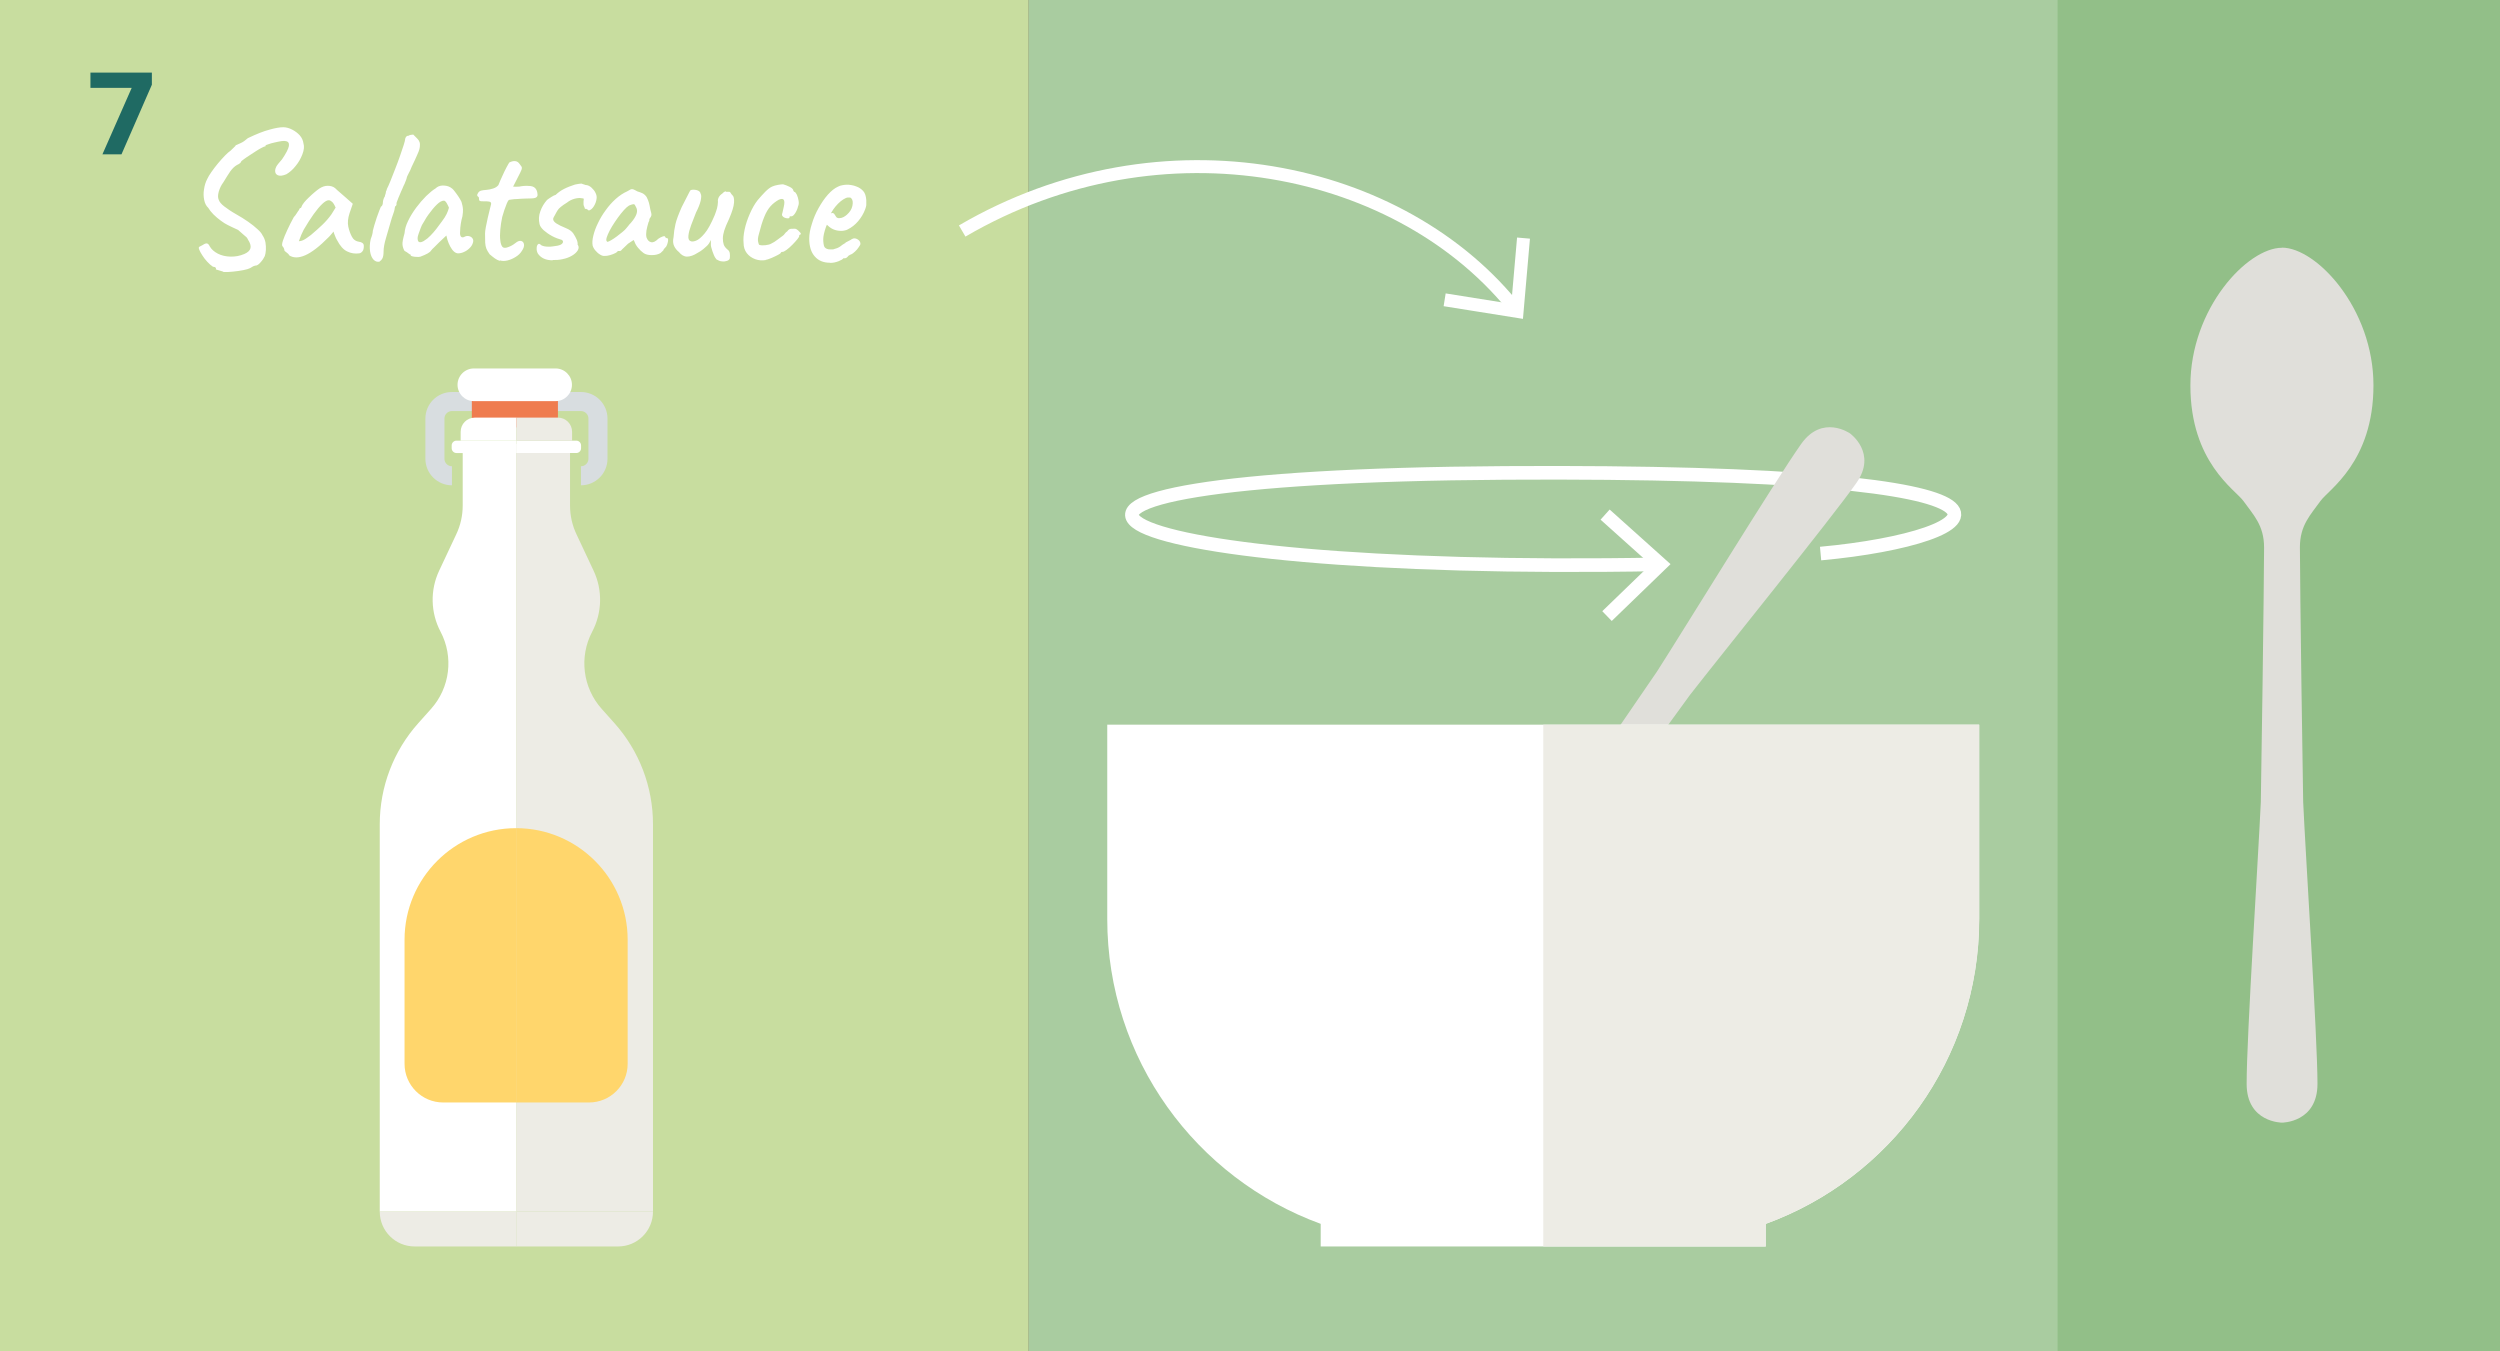 <?xml version="1.0" encoding="UTF-8"?> <svg xmlns="http://www.w3.org/2000/svg" id="Ebene_1" viewBox="0 0 183.54 99.21"><rect x="0" y="0" width="183.54" height="99.21" fill="#333333" stroke="none"/><defs><style> .cls-1 { fill: #e0dfda; } .cls-2 { stroke-width: .95px; } .cls-2, .cls-3, .cls-4 { fill: none; } .cls-2, .cls-4 { stroke: #fff; } .cls-3 { stroke: #d8dde0; stroke-miterlimit: 10; stroke-width: 1.4px; } .cls-5 { fill: #fff; } .cls-6 { fill: #ffd66c; } .cls-7 { fill: #edece5; } .cls-8 { fill: #1f6a63; } .cls-9 { fill: #92bf88; } .cls-10 { fill: #ef7c4f; } .cls-11 { fill: #c8dd9f; } .cls-12 { fill: #8e8d89; } .cls-13 { fill: #a9cca0; } </style></defs><rect class="cls-11" x="0" y="0" width="75.53" height="99.21"></rect><rect class="cls-13" x="75.53" y="0" width="108.01" height="99.21"></rect><rect class="cls-9" x="151.06" y="0" width="32.48" height="99.21"></rect><path class="cls-8" d="M7.52,11.33l2.15-4.88h-3.03v-1.12h4.51v.89l-2.23,5.11h-1.41Z"></path><path class="cls-1" d="M167.53,18.19h0c-2.54,0-6.72,4.46-6.72,10.11,0,5.65,3.3,7.65,3.9,8.49.72,1.01,1.51,1.77,1.51,3.4,0,2.54-.22,18.3-.24,18.69-.16,3.62-1.05,17.34-1.04,20.7,0,2.84,2.6,2.84,2.6,2.84,0,0,2.6,0,2.6-2.85,0-3.36-.89-17.08-1.05-20.7-.02-.39-.24-16.15-.24-18.69,0-1.63.79-2.39,1.51-3.4.6-.84,3.89-2.86,3.89-8.49,0-5.64-4.18-10.11-6.72-10.11"></path><path class="cls-1" d="M167.55,19.86c3.02.01,5.45,3.75,5.44,8.35-.02,4.6-2.49,8.31-5.51,8.3-3.02-.01-5.46-3.75-5.44-8.35.02-4.6,2.49-8.31,5.51-8.3"></path><path class="cls-3" d="M42.65,34.93h0c.69,0,1.25-.56,1.25-1.25v-2.95c0-.69-.56-1.25-1.25-1.25h-4.73M33.18,34.93h0c-.69,0-1.25-.56-1.25-1.25v-2.95c0-.69.56-1.25,1.25-1.25h4.73"></path><rect class="cls-10" x="34.64" y="28.98" width="6.32" height="2.4"></rect><path class="cls-5" d="M37.91,32.35h-4.09v-.65c0-.57.46-1.04,1.04-1.04h3.05v1.69Z"></path><path class="cls-5" d="M33.97,32.59v4.52c0,.74-.16,1.46-.48,2.13l-1.25,2.66c-.67,1.42-.63,3.08.1,4.47.98,1.85.7,4.12-.7,5.68l-.92,1.03c-1.83,2.04-2.84,4.69-2.84,7.43v28.44h10.04v-56.36h-3.94Z"></path><path class="cls-7" d="M41.85,32.59v4.52c0,.74.16,1.46.48,2.13l1.25,2.66c.67,1.42.63,3.08-.1,4.47-.98,1.85-.7,4.12.7,5.68l.92,1.03c1.83,2.04,2.84,4.69,2.84,7.43v28.44h-10.03v-56.36h3.94Z"></path><path class="cls-7" d="M37.91,91.51h-7.47c-1.42,0-2.56-1.15-2.56-2.56h10.04v2.56Z"></path><path class="cls-7" d="M37.91,91.51h7.47c1.42,0,2.56-1.15,2.56-2.56h-10.03v2.56Z"></path><path class="cls-5" d="M33.51,32.35h4.4v.91h-4.4c-.19,0-.35-.16-.35-.35v-.21c0-.19.16-.35.35-.35"></path><path class="cls-5" d="M37.91,32.35h4.4c.19,0,.35.16.35.35v.21c0,.19-.16.35-.35.35h-4.4v-.91Z"></path><path class="cls-7" d="M42,32.35v-.65c0-.57-.46-1.04-1.04-1.04h-3.05v1.69h4.09Z"></path><path class="cls-5" d="M34.79,27.05c-.66,0-1.2.54-1.2,1.2s.54,1.2,1.2,1.2h6c.66,0,1.2-.54,1.2-1.2s-.54-1.2-1.2-1.2h-6Z"></path><path class="cls-6" d="M37.89,80.94h-5.35c-1.57,0-2.84-1.27-2.84-2.84v-9.11c0-4.52,3.67-8.19,8.19-8.19v20.15Z"></path><path class="cls-6" d="M37.89,80.94h5.35c1.57,0,2.84-1.27,2.84-2.84v-9.11c0-4.52-3.67-8.19-8.19-8.19v20.15Z"></path><path class="cls-5" d="M16.41,19.95c-.17-.05-.35-.1-.56-.17.02-.05.01-.09-.02-.13-.03-.04-.1-.06-.2-.07-.14-.09-.28-.22-.42-.37-.14-.15-.26-.31-.36-.47-.1-.16-.17-.28-.2-.36-.07-.14-.07-.23-.02-.26.05-.03.13-.07.23-.12.1-.07.2-.12.29-.13.09-.01.18.06.25.22.12.21.32.39.59.53.27.14.58.21.92.22.35.01.69-.05,1.02-.19.26-.11.41-.25.46-.43.04-.17-.02-.38-.18-.62-.03-.07-.07-.14-.11-.18-.05-.05-.12-.11-.21-.18-.09-.07-.23-.2-.41-.36-.14-.07-.27-.13-.39-.18-.12-.06-.24-.12-.37-.18-.15-.07-.32-.18-.51-.32-.19-.14-.37-.29-.54-.46s-.29-.33-.38-.48c-.15-.14-.25-.33-.3-.58-.05-.25-.06-.51-.01-.79.04-.28.12-.53.24-.76.06-.13.16-.3.3-.5.14-.21.31-.42.48-.63.18-.21.35-.41.52-.58.17-.17.3-.29.41-.36.07-.07.2-.19.36-.35,0-.05.04-.07.08-.07.05-.03.15-.07.31-.14.16-.07.33-.19.52-.36.63-.3,1.15-.51,1.58-.62.42-.12.76-.18,1.01-.18.23,0,.46.07.67.18.21.11.4.25.55.42.15.17.24.37.27.59.07.22.04.49-.08.8-.12.31-.28.6-.5.86-.21.27-.44.46-.67.6-.26.11-.47.14-.62.08-.15-.06-.22-.18-.21-.36,0-.07.03-.16.08-.27.05-.1.19-.28.43-.55.3-.44.46-.76.5-.97.03-.21-.04-.33-.23-.36-.06-.02-.16-.02-.32,0-.15.02-.32.06-.5.1-.18.04-.33.08-.46.13-.13.04-.2.07-.2.09,0,.06-.02.08-.06.07-.02,0-.09.03-.21.09-.12.06-.26.14-.43.25-.16.11-.33.21-.49.32-.16.1-.3.2-.41.28s-.17.13-.18.14c-.02.1-.13.2-.32.28-.19.11-.35.27-.5.48-.14.21-.31.47-.5.79-.16.21-.27.45-.34.69-.07.25-.07.45,0,.6.05.15.18.31.4.48.22.17.51.37.88.58.32.18.61.36.88.55.27.19.5.37.69.55.19.17.31.32.36.44.11.16.18.33.22.53.03.19.04.38.03.55-.01.18-.04.33-.08.45-.07.15-.17.31-.32.47-.14.16-.27.24-.39.23-.1.03-.18.06-.23.1-.05.04-.11.07-.18.1-.07.04-.21.08-.45.13-.23.05-.49.08-.76.11-.28.03-.52.04-.74.03ZM21.24,18.74c-.04-.07-.11-.14-.21-.21-.1-.07-.15-.12-.15-.15s-.01-.09-.04-.15c-.03-.07-.06-.12-.1-.15-.05-.06-.04-.19.03-.41.07-.21.18-.48.32-.78s.3-.63.48-.95c.07-.07.15-.17.22-.29.07-.12.13-.2.17-.24,0-.04.01-.07.04-.1.03-.03.06-.05.1-.05l.08-.18s.06-.11.15-.22c.09-.11.21-.24.35-.37.14-.14.28-.26.42-.38.14-.12.26-.21.35-.27.2-.13.4-.2.61-.2.21,0,.39.05.54.17.03.03.09.08.17.16.09.08.19.17.3.26.11.09.21.18.31.27l.52.46-.24.7c-.12.37-.15.7-.09.98.06.28.15.52.26.73.05.1.12.19.22.26.1.07.22.11.35.13.07,0,.14.04.21.08.07.05.1.12.1.22,0,.18-.03.31-.1.39-.07.08-.14.14-.24.15-.31.04-.6,0-.88-.14-.28-.13-.53-.41-.75-.84-.04-.06-.09-.16-.15-.32-.06-.15-.1-.25-.1-.3-.04.05-.09.11-.17.2-.07.09-.14.16-.2.22-.66.67-1.23,1.11-1.71,1.32-.48.21-.87.21-1.19,0ZM21.93,17.71s.15,0,.31-.07c.16-.07.35-.21.59-.39.32-.27.6-.52.84-.75.24-.23.46-.48.66-.76l.31-.5c-.09-.21-.18-.36-.27-.43-.08-.07-.16-.11-.24-.11-.12,0-.28.09-.47.27-.19.18-.4.43-.63.75-.23.32-.47.7-.73,1.14-.11.2-.23.48-.36.85h0ZM27.89,19.2c-.18.05-.33,0-.46-.13-.13-.14-.22-.34-.26-.61-.04-.27-.03-.58.05-.92.05-.11.08-.22.11-.33.03-.11.04-.19.04-.26.02-.09.06-.23.11-.41s.12-.37.18-.57c.07-.2.13-.37.19-.52.06-.15.1-.25.12-.29.04,0,.07-.03.1-.1.03-.07.04-.13.04-.2,0-.07.02-.16.05-.25.03-.09.07-.16.1-.2,0-.05.01-.1.04-.16.02-.06.03-.11.03-.15s.01-.07.04-.11c.02-.04.03-.07.03-.11.07-.12.15-.32.26-.58.11-.27.22-.56.35-.89.13-.33.25-.65.36-.97.11-.32.2-.59.27-.8.07-.22.1-.35.1-.4,0-.07.03-.14.08-.2.05-.06.11-.08.19-.08.03-.03.08-.05.16-.06.08-.01.14-.02.17-.02.07.07.15.15.22.22.07.07.14.14.19.22.05.08.08.18.08.29,0,.12-.01.24-.04.34-.03.11-.08.25-.17.44-.08.19-.21.47-.39.84-.07.19-.15.36-.24.52-.08.16-.13.26-.13.3s-.02.09-.05.17c-.03.07-.07.17-.11.28-.04.07-.09.18-.15.33-.07.14-.13.3-.2.46-.07.16-.13.3-.17.42-.05.12-.07.18-.07.2,0,.04,0,.07,0,.11,0,.04-.03.07-.06.11-.04,0-.06.05-.07.15,0,.09-.07.34-.22.74-.15.51-.29.98-.41,1.41-.13.43-.19.77-.19,1.04,0,.22-.03.39-.08.49-.05.1-.11.17-.19.21ZM30.88,18.84c-.07.02-.17.03-.29.02-.12,0-.23-.02-.31-.04-.09-.02-.13-.05-.13-.08,0-.05-.02-.07-.07-.07-.17-.13-.29-.21-.38-.25-.08-.13-.13-.28-.15-.45s.04-.45.15-.85c.02-.28.1-.58.26-.9.15-.32.35-.64.59-.97.24-.32.49-.61.74-.86.26-.25.49-.44.69-.56.13-.13.3-.2.51-.21.21,0,.4.03.57.13.09.05.19.13.29.26.1.13.2.26.3.41.1.14.17.28.23.4.03.1.05.19.07.27.02.08.03.17.04.29,0,.11,0,.28-.04.5-.05.17-.09.35-.12.55-.03.2-.05.38-.05.56-.02.18,0,.3.06.38.06.07.15.08.27.01.11-.06.22-.07.34-.04.11.03.2.09.25.18.06.09.06.21,0,.36-.04.11-.11.23-.23.34-.12.12-.25.21-.41.28-.15.07-.3.1-.43.1-.1,0-.21-.05-.31-.14-.1-.09-.19-.22-.27-.37-.08-.15-.15-.32-.2-.48l-.08-.32-.53.5c-.12.13-.24.25-.36.36-.12.11-.19.18-.22.23-.05.08-.14.16-.27.23-.13.07-.3.15-.52.23ZM31.15,17.66c.16-.09.31-.21.45-.36.14-.14.29-.31.43-.49.14-.18.28-.37.41-.55.16-.21.28-.4.35-.55.07-.15.13-.3.17-.46-.04-.1-.09-.21-.16-.33-.07-.12-.14-.18-.2-.19-.16,0-.34.1-.53.29-.2.19-.4.44-.62.74-.04.05-.09.12-.15.22-.06.1-.12.2-.17.29-.06.09-.09.15-.11.18-.03.04-.07.13-.13.28-.06.15-.11.3-.16.44-.05.14-.07.24-.07.3s0,.12.02.18c.01.07.06.11.13.13.07.02.19-.02.35-.11ZM36.69,19.15c-.13-.04-.25-.1-.36-.18-.11-.08-.24-.18-.38-.3-.11-.15-.19-.29-.24-.41-.05-.13-.08-.28-.09-.45,0-.17-.01-.39-.01-.67,0-.11.02-.27.06-.48.04-.21.09-.43.14-.67.05-.23.1-.44.15-.62.05-.18.08-.3.09-.36.03-.12-.02-.19-.14-.21-.12-.02-.25-.03-.4-.02-.14,0-.24,0-.29-.04-.04,0-.06-.08-.06-.21,0-.04-.01-.06-.04-.08-.03-.01-.06-.04-.08-.09-.02-.04,0-.1.06-.2.06-.09.14-.15.24-.17.08-.02.21-.04.37-.05.16-.01.33-.05.49-.1.16-.05.29-.13.39-.25.08-.21.18-.43.29-.67.11-.24.21-.46.31-.64.1-.19.17-.3.2-.35.16-.08.31-.12.44-.1.14.01.25.1.34.24.05.07.08.11.11.15.03.03.04.08.03.14,0,.06-.05.17-.12.32-.07.15-.18.37-.34.67-.05.09-.11.21-.18.35.04,0,.09.01.17.01s.17,0,.28-.01c.1-.02.22-.04.35-.05.13-.01.24-.01.34,0,.21,0,.37.05.48.16.1.11.16.25.17.44.02.1-.01.18-.09.24-.08.06-.25.08-.5.08-.08,0-.21,0-.37.01-.16,0-.33.02-.51.03-.18,0-.33.02-.46.04-.13.01-.19.03-.19.05-.03.02-.07.1-.13.23-.06.14-.12.3-.18.48-.06.19-.11.36-.16.52-.07.32-.11.63-.14.93-.03.3-.03.57,0,.79.02.22.08.38.16.48.08.08.22.09.42.01.2-.07.37-.17.52-.29.17-.14.31-.19.43-.16.12.03.19.12.21.25.02.14-.03.29-.15.47-.11.18-.26.33-.46.45-.19.12-.39.21-.6.26-.21.05-.39.05-.55,0ZM40.57,19.11c-.49,0-.85-.16-1.08-.49-.07-.13-.1-.26-.09-.4,0-.14.04-.23.1-.29.06-.06.14-.03.23.07.12.07.3.11.53.11.11,0,.22,0,.32-.02.1-.01.21-.03.34-.05.2-.04.32-.1.38-.19.06-.09.04-.17-.04-.23h.01c-.25-.07-.5-.16-.74-.29-.24-.13-.45-.28-.62-.43-.17-.16-.27-.31-.3-.45-.07-.31-.06-.62.06-.94.11-.32.28-.59.49-.83.07-.06.18-.13.32-.22.14-.09.24-.14.31-.15h0c.18-.17.38-.32.62-.44.23-.12.5-.22.8-.32l.21-.04c.11-.02.21-.03.29-.03,0,0,.01,0,.06.03.05.02.1.03.13.04.06.03.11.04.17.04.12.02.24.08.36.19.12.11.22.23.29.38.07.14.1.28.08.41-.02.2-.09.39-.2.57-.12.19-.25.29-.39.32.02,0,0-.03-.05-.06-.05-.03-.1-.06-.15-.08l-.06.03s-.02-.09-.04-.13c-.04-.07-.06-.14-.07-.21,0-.07,0-.15,0-.24.02-.1.02-.16.01-.18,0-.02-.07-.03-.17-.04-.13-.03-.3-.01-.5.04-.21.06-.39.15-.55.28-.2.12-.35.23-.46.32-.11.09-.19.17-.24.26s-.12.19-.18.32c-.04.07-.07.13-.1.18s-.04.1-.04.14c0,.1.08.21.23.31.15.1.39.22.71.35.25.1.43.23.54.39.11.16.19.32.26.48.02.04.03.1.05.18s.01.14,0,.15c.02.02.03.03.03.04h0c.07.12.07.25-.02.4-.09.14-.23.27-.42.38-.19.11-.41.2-.67.25h.01c-.13.03-.26.05-.39.06-.13,0-.25.01-.36.01ZM44.44,18.78c-.11.03-.24,0-.37-.08-.14-.08-.26-.19-.36-.31-.11-.13-.17-.25-.2-.36-.04-.2-.02-.44.05-.73.07-.29.18-.6.34-.92.15-.32.34-.64.57-.95.22-.31.47-.59.74-.83.27-.24.54-.42.83-.55.12-.07.21-.12.27-.15.06-.02.12-.02.18,0,.06.02.16.07.3.15.13.04.25.08.36.13.11.05.22.14.32.28.07.14.13.28.17.42.04.14.07.3.1.48.07.23.1.38.08.46-.02.07-.05.12-.08.16-.07.09-.09.14-.06.14,0,.07-.03.13-.07.2-.07.21-.11.41-.15.6-.03.2-.03.36,0,.5.07.21.19.33.34.36.15.04.33-.05.53-.25.1-.07.21-.13.33-.17.12-.04.18-.02.18.06.06.05.1.07.14.07.05,0,.07.04.07.11s-.01.16-.04.25c-.02.09-.06.18-.1.25-.14.14-.21.23-.21.28-.07.07-.14.13-.21.2-.17.1-.38.15-.64.15s-.46-.05-.6-.15c-.14-.1-.28-.23-.41-.39-.13-.16-.21-.3-.25-.43l-.07-.14-.41.27c-.1.1-.19.19-.26.25-.07.07-.12.12-.16.15-.03.04-.06.07-.09.1-.03.03-.07.04-.1.04h-.14s-.06.09-.18.15c-.12.06-.25.11-.39.15-.14.04-.26.06-.36.06ZM44.59,17.75c.06,0,.15-.04.27-.11.13-.07.27-.17.42-.28s.29-.22.42-.33c.13-.11.22-.19.27-.26.04-.04.09-.1.15-.18.06-.08.12-.16.19-.22.21-.24.35-.46.42-.66.07-.2.05-.38-.06-.55-.04-.1-.08-.16-.14-.17-.06,0-.17.02-.35.1-.11.07-.24.18-.38.34-.14.16-.29.34-.44.55-.15.21-.29.42-.42.63-.13.21-.23.41-.31.59-.08.18-.12.32-.12.42,0,.04.02.08.07.14h0ZM52.64,19.08c-.09-.09-.18-.22-.24-.38-.07-.16-.13-.35-.19-.57-.02-.07-.03-.17-.02-.27,0-.11,0-.19,0-.24-.03.07-.07.14-.13.24-.06.09-.12.16-.18.21-.04.04-.12.11-.25.22-.13.11-.26.19-.39.26-.31.2-.57.29-.8.29-.22,0-.42-.12-.6-.34-.15-.12-.27-.27-.35-.44-.08-.17-.1-.39-.04-.65.02-.33.07-.65.14-.96.07-.31.23-.73.46-1.25.2-.38.35-.68.45-.88.1-.21.17-.33.2-.36.14-.05.29-.04.46,0,.17.05.26.14.28.27.06.09.05.26,0,.51-.06.25-.17.53-.34.86-.13.32-.25.63-.36.93-.11.3-.18.56-.2.78-.02.21.03.35.16.39.08.05.22.04.4-.03.18-.07.39-.24.63-.53.24-.28.48-.73.74-1.34.07-.19.13-.35.17-.5.04-.14.06-.31.07-.48-.02-.11,0-.22.06-.34.06-.11.15-.2.26-.27.04-.05.09-.09.15-.13.07-.04.11-.04.13,0h.22s.07,0,.11.08c.04.07.08.13.13.17.1.08.14.27.12.55-.02.28-.14.67-.36,1.18-.18.38-.3.67-.36.87-.06.2-.1.39-.1.57,0,.17.02.32.06.44.04.13.13.25.27.37.1.07.16.16.18.29.01.13.02.25,0,.36-.02.08-.08.15-.2.19-.11.04-.24.06-.37.04-.14-.01-.25-.05-.34-.12ZM56.23,19.09c-.27.05-.53.03-.78-.06s-.46-.24-.62-.44c-.16-.21-.24-.46-.24-.76-.03-.28,0-.61.08-.99s.21-.76.38-1.15c.17-.39.36-.72.57-.99.19-.22.37-.43.56-.62.19-.19.35-.31.5-.38.13-.06.28-.1.45-.13s.29-.04.36-.04c.15.04.31.1.49.19.18.09.27.19.27.3l.07.07c.06,0,.11.07.18.2.06.13.1.28.13.45s.01.3-.04.41c-.04.18-.11.34-.21.5-.1.15-.19.23-.27.23-.04,0-.07,0-.1,0-.03,0-.05.03-.05.08s-.04.07-.13.07-.17-.02-.25-.06c-.08-.04-.14-.1-.17-.18,0-.05.01-.11.04-.2.02-.09.05-.22.09-.4.06-.26.06-.43,0-.52-.05-.08-.17-.09-.36-.01-.23.13-.44.29-.61.48-.17.19-.33.45-.46.78-.14.33-.27.77-.41,1.32-.06.21-.07.39-.04.52.03.14.06.21.09.22.13.04.28.04.46.02.18-.02.32-.06.42-.12.15-.07.29-.16.43-.27.14-.1.28-.21.42-.31.05-.03.09-.08.14-.15.05-.07.11-.13.18-.17.07-.11.16-.17.26-.18.1,0,.2-.01.32-.01.07.02.15.06.22.13.07.07.13.13.17.18.04.06.03.1-.03.13-.04,0-.06.02-.07.07.02.05-.02.13-.12.25-.1.12-.22.26-.37.41-.15.15-.29.28-.43.38-.14.1-.23.15-.29.15-.09,0-.14.03-.14.08,0,.02-.07.07-.2.14-.14.07-.29.15-.46.22-.17.07-.32.13-.46.15ZM60.94,19.29c-.48,0-.85-.15-1.12-.46-.27-.3-.41-.74-.41-1.31,0-.34.07-.7.2-1.1.12-.4.28-.78.49-1.15.21-.37.43-.7.68-.98.25-.28.5-.48.75-.59.09-.05.19-.08.3-.1.11-.02.21-.04.32-.04.11,0,.23,0,.36.03.13.02.24.05.36.1.2.07.36.18.5.33.14.15.21.38.23.68,0,.12,0,.23,0,.33,0,.1-.04.21-.08.33-.12.32-.29.61-.52.88s-.48.46-.76.6c-.07.04-.15.07-.23.08-.08.02-.16.03-.24.03-.2,0-.37-.03-.53-.09-.16-.06-.3-.15-.42-.26l-.11-.1-.06.13c-.07.21-.13.39-.16.54-.03.15-.05.28-.05.37,0,.11,0,.22.02.34.01.11.04.21.09.28.04.05.09.08.16.11.07.03.15.04.24.04.07,0,.13,0,.18,0,.06,0,.11-.02.15-.04.17-.04.3-.1.41-.18.1-.08.21-.16.32-.22l.06-.03v-.03c.14-.07.24-.13.31-.16.07-.03.11-.06.13-.08.04-.02.08-.04.13-.06.11-.03.23,0,.35.08.12.08.18.19.18.31,0,.05-.04.13-.12.24-.08.12-.17.23-.28.33-.11.1-.21.18-.32.22-.02,0-.05.02-.08.04-.04.02-.07.04-.1.06h.01c-.08.11-.17.17-.25.17h-.11c-.04.07-.16.14-.36.22-.21.08-.41.12-.6.12ZM61.64,16.01c.11,0,.21-.03.3-.08.09-.05.17-.11.24-.17.21-.19.35-.4.4-.65.05-.25.03-.43-.08-.55-.03-.03-.06-.05-.09-.06-.03,0-.08,0-.15,0-.1,0-.22.06-.35.14-.13.08-.26.19-.39.32-.13.13-.24.27-.34.41l-.18.29s.07-.02.1-.02c.03,0,.05,0,.06,0,.06.03.1.07.13.13.03.06.07.12.11.17.05.05.12.08.22.08Z"></path><path class="cls-4" d="M133.66,40.64c12.62-1.15,20.18-6.19-23.2-5.92-43.38.27-31.9,7.52,11.44,6.71"></path><polyline class="cls-4" points="117.98 45.23 121.91 41.43 117.84 37.78"></polyline><path class="cls-1" d="M100.46,81.87h0c1.98,1.4,7.69.23,10.8-4.18,3.11-4.4,1.64-7.78,1.64-8.76,0-1.18-.2-2.2.7-3.48,1.4-1.98,10.25-14.13,10.47-14.43,2.12-2.73,10.36-12.93,12.21-15.55,1.57-2.21-.46-3.65-.46-3.65,0,0-2.03-1.43-3.59.78-1.85,2.61-8.71,13.79-10.58,16.7-.2.31-8.7,12.71-10.1,14.69-.9,1.27-1.93,1.43-3.04,1.82-.93.32-4.61.08-7.71,4.47-3.1,4.39-2.31,10.17-.33,11.57"></path><path class="cls-12" d="M101.36,80.55c-2.35-1.67-2.19-5.92.36-9.49,2.55-3.57,6.51-5.11,8.86-3.43,2.35,1.68,2.19,5.93-.36,9.49-2.54,3.57-6.51,5.11-8.86,3.43"></path><path class="cls-5" d="M81.29,53.2v14.26c0,10.29,6.53,19.06,15.67,22.39v1.66h32.67v-1.66c9.14-3.33,15.67-12.09,15.67-22.39v-14.26h-64.02Z"></path><path class="cls-7" d="M145.31,67.46v-14.26h-32.01v38.31h16.34v-1.66c9.14-3.33,15.67-12.09,15.67-22.39"></path><path class="cls-2" d="M70.64,16.96c14.67-8.58,32.37-4.81,40.74,5.9"></path><polyline class="cls-2" points="106.06 22.01 111.38 22.86 111.85 17.48"></polyline></svg> 